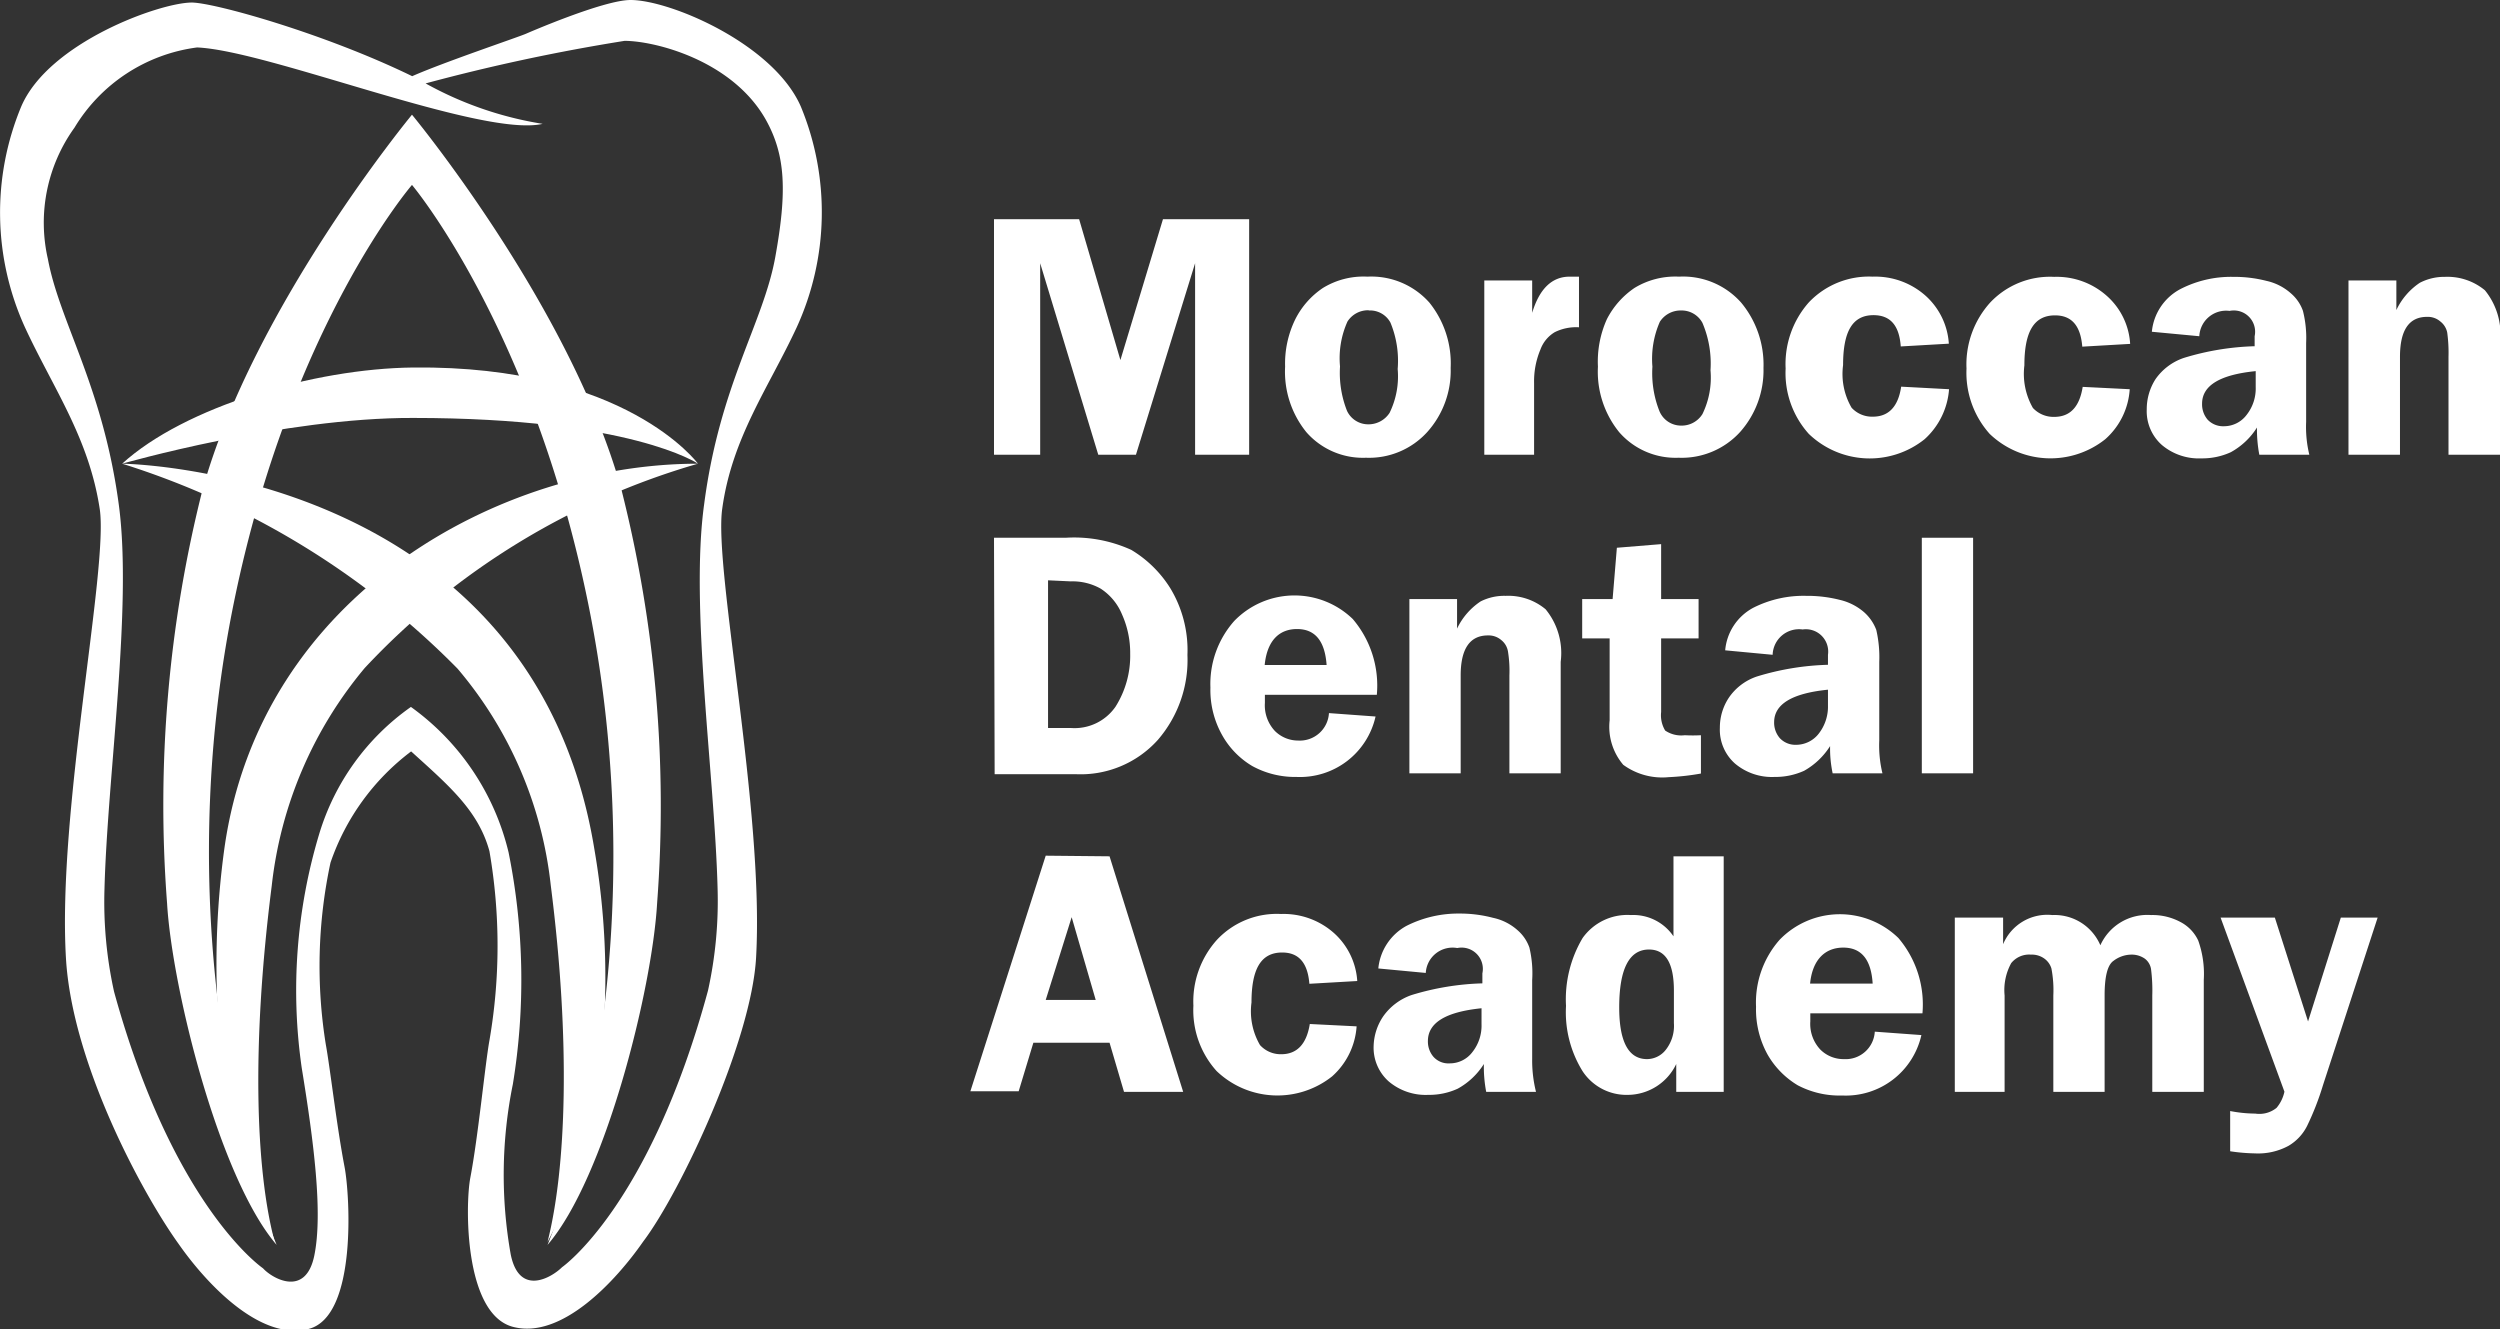 <svg xmlns="http://www.w3.org/2000/svg" xmlns:xlink="http://www.w3.org/1999/xlink" viewBox="0 0 117.48 62.47"><rect x="0" y="0" width="117.48" height="62.47" fill="#333333" stroke="none"/><defs><style>      .cls-1 {        fill: #ffffff;      }      .cls-2 {        fill: url(#linear-gradient);      }      .cls-3 {        fill: url(#linear-gradient-2);      }      .cls-4 {        fill: url(#linear-gradient-3);      }      .cls-5 {        fill: url(#linear-gradient-4);      }      .cls-6 {        fill: url(#linear-gradient-5);      }      .cls-7 {        fill: url(#linear-gradient-6);      }      .cls-8 {        fill: url(#linear-gradient-7);      }      .cls-9 {        fill: url(#linear-gradient-8);      }      .cls-10 {        fill: url(#linear-gradient-9);      }      .cls-11 {        fill: url(#linear-gradient-10);      }      .cls-12 {        fill: url(#linear-gradient-11);      }      .cls-13 {        fill: url(#linear-gradient-12);      }      .cls-14 {        fill: url(#linear-gradient-13);      }      .cls-15 {        fill: url(#linear-gradient-14);      }      .cls-16 {        fill: url(#linear-gradient-15);      }      .cls-17 {        fill: url(#linear-gradient-16);      }      .cls-18 {        fill: url(#linear-gradient-17);      }    </style><linearGradient id="linear-gradient" x1="46.71" y1="30.8" x2="55.77" y2="30.8" gradientUnits="userSpaceOnUse"><stop offset="0" stop-color="#ffffff"></stop><stop offset="0.86" stop-color="#ffffff"></stop><stop offset="0.93" stop-color="#ffffff"></stop></linearGradient><linearGradient id="linear-gradient-2" x1="56.88" y1="32.24" x2="64.7" y2="32.24" xlink:href="#linear-gradient"></linearGradient><linearGradient id="linear-gradient-3" x1="66.23" y1="32.16" x2="73.34" y2="32.16" xlink:href="#linear-gradient"></linearGradient><linearGradient id="linear-gradient-4" x1="74.35" y1="31.04" x2="79.93" y2="31.04" xlink:href="#linear-gradient"></linearGradient><linearGradient id="linear-gradient-5" x1="80.82" y1="32.24" x2="88.46" y2="32.24" xlink:href="#linear-gradient"></linearGradient><linearGradient id="linear-gradient-6" x1="90.31" y1="30.8" x2="92.72" y2="30.8" xlink:href="#linear-gradient"></linearGradient><linearGradient id="linear-gradient-7" x1="45.6" y1="45.77" x2="55.6" y2="45.77" xlink:href="#linear-gradient"></linearGradient><linearGradient id="linear-gradient-8" x1="56.08" y1="47.21" x2="63.75" y2="47.21" xlink:href="#linear-gradient"></linearGradient><linearGradient id="linear-gradient-9" x1="64.55" y1="47.21" x2="72.18" y2="47.21" xlink:href="#linear-gradient"></linearGradient><linearGradient id="linear-gradient-10" x1="73.59" y1="45.86" x2="80.99" y2="45.86" xlink:href="#linear-gradient"></linearGradient><linearGradient id="linear-gradient-11" x1="82.52" y1="47.21" x2="90.34" y2="47.21" xlink:href="#linear-gradient"></linearGradient><linearGradient id="linear-gradient-12" x1="91.86" y1="47.13" x2="103.56" y2="47.13" xlink:href="#linear-gradient"></linearGradient><linearGradient id="linear-gradient-13" x1="104.33" y1="48.64" x2="111.73" y2="48.64" xlink:href="#linear-gradient"></linearGradient><linearGradient id="linear-gradient-14" x1="7.69" y1="31.94" x2="31.04" y2="31.94" xlink:href="#linear-gradient"></linearGradient><linearGradient id="linear-gradient-15" x1="5.74" y1="19.53" x2="32.8" y2="19.53" xlink:href="#linear-gradient"></linearGradient><linearGradient id="linear-gradient-16" x1="-3552.18" y1="40.09" x2="-3529.57" y2="40.09" gradientTransform="matrix(-1, 0, 0, 1, -3519.38, 0)" xlink:href="#linear-gradient"></linearGradient><linearGradient id="linear-gradient-17" x1="-2279.75" y1="40.07" x2="-2257.06" y2="40.07" gradientTransform="translate(2285.49)" xlink:href="#linear-gradient"></linearGradient></defs><title>Asset 1</title><g id="Layer_2" data-name="Layer 2"><g id="Layer_1-2" data-name="Layer 1"><g><path class="cls-1" d="M51.61,21.37l-2.73-9v9H46.71V10.3h4l1.94,6.62,2-6.62h4.05V21.37H56.16v-9l-2.78,9Z"></path><path class="cls-1" d="M64.26,13a3.65,3.65,0,0,1,2.91,1.22,4.56,4.56,0,0,1,1,3.07,4.31,4.31,0,0,1-1.09,3,3.69,3.69,0,0,1-2.89,1.22,3.53,3.53,0,0,1-2.8-1.2,4.51,4.51,0,0,1-1-3.08A4.73,4.73,0,0,1,60.87,15a3.85,3.85,0,0,1,1.3-1.47A3.65,3.65,0,0,1,64.26,13Zm.06,1.58a1.15,1.15,0,0,0-1,.53,4.21,4.21,0,0,0-.35,2.11,4.85,4.85,0,0,0,.33,2.09,1.1,1.1,0,0,0,1,.63,1.18,1.18,0,0,0,1-.54,3.91,3.91,0,0,0,.38-2.06,4.7,4.7,0,0,0-.34-2.18A1.09,1.09,0,0,0,64.32,14.59Z"></path><path class="cls-1" d="M72.09,21.37H69.75V13.18H72V14.7c.34-1.13.93-1.7,1.76-1.7l.44,0v2.38a2.26,2.26,0,0,0-1.14.23,1.58,1.58,0,0,0-.67.81A3.85,3.85,0,0,0,72.09,18Z"></path><path class="cls-1" d="M78.9,13a3.65,3.65,0,0,1,2.92,1.22,4.56,4.56,0,0,1,1.05,3.07,4.36,4.36,0,0,1-1.09,3,3.71,3.71,0,0,1-2.9,1.22,3.51,3.51,0,0,1-2.79-1.2,4.51,4.51,0,0,1-1-3.08A4.85,4.85,0,0,1,75.51,15a3.94,3.94,0,0,1,1.3-1.47A3.68,3.68,0,0,1,78.9,13ZM79,14.59a1.16,1.16,0,0,0-1,.53,4.33,4.33,0,0,0-.35,2.11,4.85,4.85,0,0,0,.33,2.09A1.1,1.1,0,0,0,79,20a1.15,1.15,0,0,0,1-.54,3.91,3.91,0,0,0,.38-2.06A4.87,4.87,0,0,0,80,15.17,1.11,1.11,0,0,0,79,14.59Z"></path><path class="cls-1" d="M91.59,18.29a3.51,3.51,0,0,1-1.15,2.35A4.13,4.13,0,0,1,85,20.39a4.27,4.27,0,0,1-1.09-3.07A4.37,4.37,0,0,1,85,14.21,3.89,3.89,0,0,1,88,13a3.56,3.56,0,0,1,2.49.9,3.31,3.31,0,0,1,1.09,2.25l-2.26.13c-.07-1-.5-1.47-1.28-1.47-1,0-1.43.78-1.43,2.35a3.15,3.15,0,0,0,.4,2,1.3,1.3,0,0,0,1,.42c.74,0,1.19-.47,1.33-1.41Z"></path><path class="cls-1" d="M100.08,18.29a3.42,3.42,0,0,1-1.15,2.35,4.13,4.13,0,0,1-5.43-.25,4.31,4.31,0,0,1-1.09-3.07,4.33,4.33,0,0,1,1.12-3.11,3.86,3.86,0,0,1,3-1.2,3.54,3.54,0,0,1,2.48.9,3.27,3.27,0,0,1,1.09,2.25l-2.25.13c-.08-1-.51-1.47-1.28-1.47-1,0-1.44.78-1.44,2.35a3.22,3.22,0,0,0,.4,2,1.32,1.32,0,0,0,1,.42c.75,0,1.19-.47,1.34-1.41Z"></path><path class="cls-1" d="M108.52,21.37h-2.35a6.34,6.34,0,0,1-.11-1.28,3.37,3.37,0,0,1-1.23,1.16,3.21,3.21,0,0,1-1.38.29,2.69,2.69,0,0,1-1.86-.63,2.12,2.12,0,0,1-.71-1.68,2.61,2.61,0,0,1,.41-1.41,2.66,2.66,0,0,1,1.33-1,12.5,12.5,0,0,1,3.33-.55v-.47a1,1,0,0,0-1.18-1.19,1.26,1.26,0,0,0-1.42,1.19l-2.23-.21a2.54,2.54,0,0,1,1.33-2,5.2,5.2,0,0,1,2.49-.58,6.09,6.09,0,0,1,1.57.19,2.55,2.55,0,0,1,1.15.59,1.92,1.92,0,0,1,.56.82,5.2,5.2,0,0,1,.15,1.51v3.71A5.54,5.54,0,0,0,108.52,21.37ZM106,17.44q-2.52.25-2.52,1.53a1.11,1.11,0,0,0,.26.75,1,1,0,0,0,.76.31,1.33,1.33,0,0,0,1.07-.53,2,2,0,0,0,.43-1.31Z"></path><path class="cls-1" d="M117.48,21.37h-2.42v-4.6a7,7,0,0,0-.06-1.14.87.87,0,0,0-.32-.52.9.9,0,0,0-.63-.22c-.85,0-1.27.63-1.27,1.88v4.6h-2.42V13.18h2.25v1.39a3.15,3.15,0,0,1,1.1-1.28,2.48,2.48,0,0,1,1.18-.28,2.76,2.76,0,0,1,1.88.63,3.28,3.28,0,0,1,.71,2.47Z"></path><path class="cls-2" d="M46.71,25.27h3.37a6.48,6.48,0,0,1,3.08.57A5.48,5.48,0,0,1,55,27.65a5.62,5.62,0,0,1,.8,3.13,5.74,5.74,0,0,1-1.4,4,4.88,4.88,0,0,1-3.86,1.6h-3.8Zm2.54,2v6.94h1.07a2.34,2.34,0,0,0,2.1-1,4.48,4.48,0,0,0,.69-2.49,4.43,4.43,0,0,0-.39-1.86,2.64,2.64,0,0,0-1-1.2,2.69,2.69,0,0,0-1.4-.34Z"></path><path class="cls-3" d="M64.7,32.65H59.44c0,.14,0,.27,0,.38a1.76,1.76,0,0,0,.47,1.32A1.54,1.54,0,0,0,61,34.8a1.37,1.37,0,0,0,1.45-1.29l2.19.16a3.64,3.64,0,0,1-3.72,2.84A4.18,4.18,0,0,1,58.85,36a3.9,3.9,0,0,1-1.41-1.44,4.32,4.32,0,0,1-.56-2.25A4.46,4.46,0,0,1,58,29.18a3.94,3.94,0,0,1,5.57-.09A4.82,4.82,0,0,1,64.7,32.65Zm-5.27-1.4h2.91c-.08-1.13-.54-1.69-1.39-1.69S59.54,30.12,59.43,31.25Z"></path><path class="cls-4" d="M73.34,36.34H70.93v-4.6a5.73,5.73,0,0,0-.07-1.14.86.86,0,0,0-.31-.52.91.91,0,0,0-.63-.22c-.85,0-1.28.63-1.28,1.88v4.6H66.23V28.15h2.24v1.39a3.16,3.16,0,0,1,1.11-1.28A2.46,2.46,0,0,1,70.75,28a2.74,2.74,0,0,1,1.88.63,3.24,3.24,0,0,1,.71,2.47Z"></path><path class="cls-5" d="M78.06,30v3.46a1.39,1.39,0,0,0,.19.87,1.34,1.34,0,0,0,.92.22,7.32,7.32,0,0,0,.76,0v1.8a11.45,11.45,0,0,1-1.51.17,3.11,3.11,0,0,1-2.14-.58,2.76,2.76,0,0,1-.64-2.09V30H74.35V28.15h1.43l.2-2.41,2.08-.17v2.58h1.76V30Z"></path><path class="cls-6" d="M88.46,36.34H86.12A5.61,5.61,0,0,1,86,35.06a3.43,3.43,0,0,1-1.22,1.16,3.26,3.26,0,0,1-1.39.29,2.69,2.69,0,0,1-1.86-.63,2.12,2.12,0,0,1-.71-1.68,2.53,2.53,0,0,1,.42-1.41,2.59,2.59,0,0,1,1.32-1,12.51,12.51,0,0,1,3.34-.55v-.47a1.05,1.05,0,0,0-1.19-1.19,1.24,1.24,0,0,0-1.41,1.19l-2.23-.21a2.51,2.51,0,0,1,1.32-2A5.23,5.23,0,0,1,84.88,28a6.22,6.22,0,0,1,1.58.19,2.66,2.66,0,0,1,1.15.59,2.11,2.11,0,0,1,.56.82,5.7,5.7,0,0,1,.14,1.51V34.8A5.54,5.54,0,0,0,88.46,36.34ZM85.9,32.41c-1.69.17-2.53.68-2.53,1.53a1.11,1.11,0,0,0,.27.75,1,1,0,0,0,.75.31,1.35,1.35,0,0,0,1.08-.53,2.06,2.06,0,0,0,.43-1.31Z"></path><path class="cls-7" d="M90.31,36.34V25.27h2.41V36.34Z"></path><path class="cls-8" d="M52.14,40.24,55.6,51.31H52.82L52.14,49H48.56l-.69,2.28H45.6l3.54-11.07Zm-3,6.75h2.35L50.36,43.1Z"></path><path class="cls-9" d="M63.75,48.23a3.46,3.46,0,0,1-1.15,2.35,4.13,4.13,0,0,1-5.43-.25,4.27,4.27,0,0,1-1.09-3.07,4.33,4.33,0,0,1,1.12-3.11,3.85,3.85,0,0,1,3-1.2,3.56,3.56,0,0,1,2.49.9,3.31,3.31,0,0,1,1.09,2.25l-2.25.13c-.08-1-.51-1.47-1.28-1.47-1,0-1.44.78-1.44,2.35a3.15,3.15,0,0,0,.4,2,1.31,1.31,0,0,0,1,.43c.74,0,1.19-.48,1.34-1.42Z"></path><path class="cls-10" d="M72.18,51.31H69.84A6.27,6.27,0,0,1,69.73,50a3.37,3.37,0,0,1-1.23,1.16,3.21,3.21,0,0,1-1.38.29,2.69,2.69,0,0,1-1.86-.63,2.12,2.12,0,0,1-.71-1.68A2.61,2.61,0,0,1,65,47.76a2.72,2.72,0,0,1,1.33-1,12.5,12.5,0,0,1,3.33-.55v-.47a1,1,0,0,0-1.18-1.19A1.26,1.26,0,0,0,67,45.72l-2.23-.21a2.56,2.56,0,0,1,1.32-2,5.39,5.39,0,0,1,2.5-.58,6.08,6.08,0,0,1,1.57.2,2.5,2.5,0,0,1,1.15.58,1.92,1.92,0,0,1,.56.82A5.2,5.2,0,0,1,72,46.06v3.71A6.08,6.08,0,0,0,72.18,51.31Zm-2.56-3.93c-1.68.17-2.52.68-2.52,1.54a1.1,1.1,0,0,0,.26.74.94.94,0,0,0,.76.31,1.33,1.33,0,0,0,1.07-.53,2,2,0,0,0,.43-1.31Z"></path><path class="cls-11" d="M81,40.24V51.31H78.77V50a2.54,2.54,0,0,1-2.26,1.45,2.47,2.47,0,0,1-2.14-1.11,5.26,5.26,0,0,1-.78-3.07,5.64,5.64,0,0,1,.78-3.19A2.58,2.58,0,0,1,76.64,43a2.28,2.28,0,0,1,2,1V40.24Zm-2.34,6.31c0-1.29-.39-1.93-1.17-1.93-.93,0-1.4.91-1.4,2.72,0,1.62.44,2.43,1.31,2.43a1.13,1.13,0,0,0,.88-.44,1.82,1.82,0,0,0,.38-1.25Z"></path><path class="cls-12" d="M90.34,47.62H85.07c0,.14,0,.27,0,.38a1.76,1.76,0,0,0,.47,1.32,1.54,1.54,0,0,0,1.11.45,1.37,1.37,0,0,0,1.45-1.29l2.19.16a3.64,3.64,0,0,1-3.72,2.84A4.21,4.21,0,0,1,84.48,51a4,4,0,0,1-1.41-1.43,4.38,4.38,0,0,1-.55-2.26,4.45,4.45,0,0,1,1.11-3.15,3.94,3.94,0,0,1,5.58-.08A4.82,4.82,0,0,1,90.34,47.62Zm-5.28-1.4H88c-.07-1.13-.53-1.69-1.38-1.69S85.17,45.09,85.06,46.22Z"></path><path class="cls-13" d="M103.56,51.31h-2.42V46.78a7.89,7.89,0,0,0-.06-1.25.76.76,0,0,0-.29-.48,1.08,1.08,0,0,0-.66-.19,1.41,1.41,0,0,0-.81.29c-.28.19-.42.73-.42,1.63v4.53H96.49V46.78a5.39,5.39,0,0,0-.09-1.27.89.89,0,0,0-.34-.47,1,1,0,0,0-.62-.18,1.08,1.08,0,0,0-.93.4,2.64,2.64,0,0,0-.31,1.52v4.53H91.86V43.12h2.27v1.25A2.25,2.25,0,0,1,96.44,43a2.34,2.34,0,0,1,2.26,1.42A2.42,2.42,0,0,1,101.08,43a2.78,2.78,0,0,1,1.39.33,1.88,1.88,0,0,1,.83.87,4.67,4.67,0,0,1,.26,1.84Z"></path><path class="cls-14" d="M111.73,43.12,109.16,51a13,13,0,0,1-.74,1.9,2.26,2.26,0,0,1-.87.94,3,3,0,0,1-1.59.36,8.66,8.66,0,0,1-1.16-.1V52.21a6.38,6.38,0,0,0,1.18.12,1.28,1.28,0,0,0,1-.27,1.74,1.74,0,0,0,.37-.76l-3-8.18h2.55L108.46,48,110,43.12Z"></path></g><g><path class="cls-1" d="M19.33,33.82a23.84,23.84,0,0,1,4.35,6.31"></path><path class="cls-1" d="M37.44,15.38A13,13,0,0,0,37.63,5c-1.29-2.94-6.14-5-8-5-1.28,0-4.9,1.58-4.9,1.58-.3.14-3.87,1.34-5.36,2C15.18,1.54,10,.11,9,.12,7.49.13,2.29,2,1,5a13,13,0,0,0,.19,10.42c1.32,2.84,3,5.18,3.5,8.52.4,2.84-2,14.2-1.59,21.1.29,4.92,3.56,11,5.29,13.41,1.27,1.82,3.81,4.58,6.11,4s1.94-6.34,1.69-7.62c-.37-1.93-.67-4.59-.88-5.75a23.2,23.2,0,0,1,.22-8.54,11,11,0,0,1,3.79-5.23C21.06,36.89,22.48,38.08,23,40a26.12,26.12,0,0,1,0,8.89c-.21,1.17-.53,4.53-.9,6.46-.24,1.28-.29,6.39,2,7s4.84-2.16,6.12-4C32,56,35.31,48.92,35.53,45c.39-6.91-2-18.26-1.59-21.1C34.4,20.56,36.12,18.22,37.44,15.38ZM33.72,41.72a19.54,19.54,0,0,1-.45,4.83c-2.75,10.15-6.86,13-6.86,13-.46.46-2,1.41-2.41-.6a21.36,21.36,0,0,1,.1-8,30.29,30.29,0,0,0-.2-10.89,11.79,11.79,0,0,0-4.59-6.84A11.27,11.27,0,0,0,15,39.19a25.51,25.51,0,0,0-.82,11c.56,3.43,1,6.81.59,8.81s-2,1.06-2.41.6c0,0-4.21-2.85-7-13a19.54,19.54,0,0,1-.45-4.83c.14-5.33,1.31-13.2.68-18-.74-5.6-2.78-8.6-3.34-11.6A7.64,7.64,0,0,1,3.5,6,7.92,7.92,0,0,1,9.26,2.23c3.36.14,13.41,4.25,16.24,3.59A16.73,16.73,0,0,1,20,3.92a90.84,90.84,0,0,1,9.35-2c1.4,0,5.06.9,6.64,3.71.93,1.67,1,3.37.44,6.46s-2.61,6-3.34,11.6C32.42,28.52,33.58,36.39,33.72,41.72Z"></path><path class="cls-15" d="M29.2,23c-2.39-8.61-9.84-17.61-9.84-17.61s-7.44,9-9.84,17.61A60.5,60.5,0,0,0,7.85,42.43c.23,4,2.45,12.94,5.15,16.07C10.69,52.91,8.34,41.25,11,28.27S19.36,8.69,19.36,8.69,25,15.38,27.64,28.36,28,52.91,25.73,58.5c2.7-3.13,4.92-12,5.15-16.07A60.61,60.61,0,0,0,29.2,23Z"></path><path class="cls-16" d="M5.74,21.79c2.93-2.67,9-4.47,13.67-4.52,10-.11,13.39,4.52,13.39,4.52s-3.15-2.15-13.39-2.15C13.31,19.62,5.74,21.79,5.74,21.79Z"></path><path class="cls-17" d="M17.14,31.39a19.22,19.22,0,0,0-4.37,10.23C11.82,49.07,12,55,12.92,58.4a23.83,23.83,0,0,1-1.76-4.24,40.07,40.07,0,0,1-.62-14.26c1.67-12,13-18.11,22.26-18.11A34.56,34.56,0,0,0,17.14,31.39Z"></path><path class="cls-18" d="M21.5,31.42a18.86,18.86,0,0,1,4.38,10.17c.95,7.44.72,13.33-.15,16.77a24.64,24.64,0,0,0,1.76-4.24,35.46,35.46,0,0,0,.44-14.22C25,22,5.74,21.79,5.74,21.79A38.14,38.14,0,0,1,21.5,31.42Z"></path></g></g></g></svg>